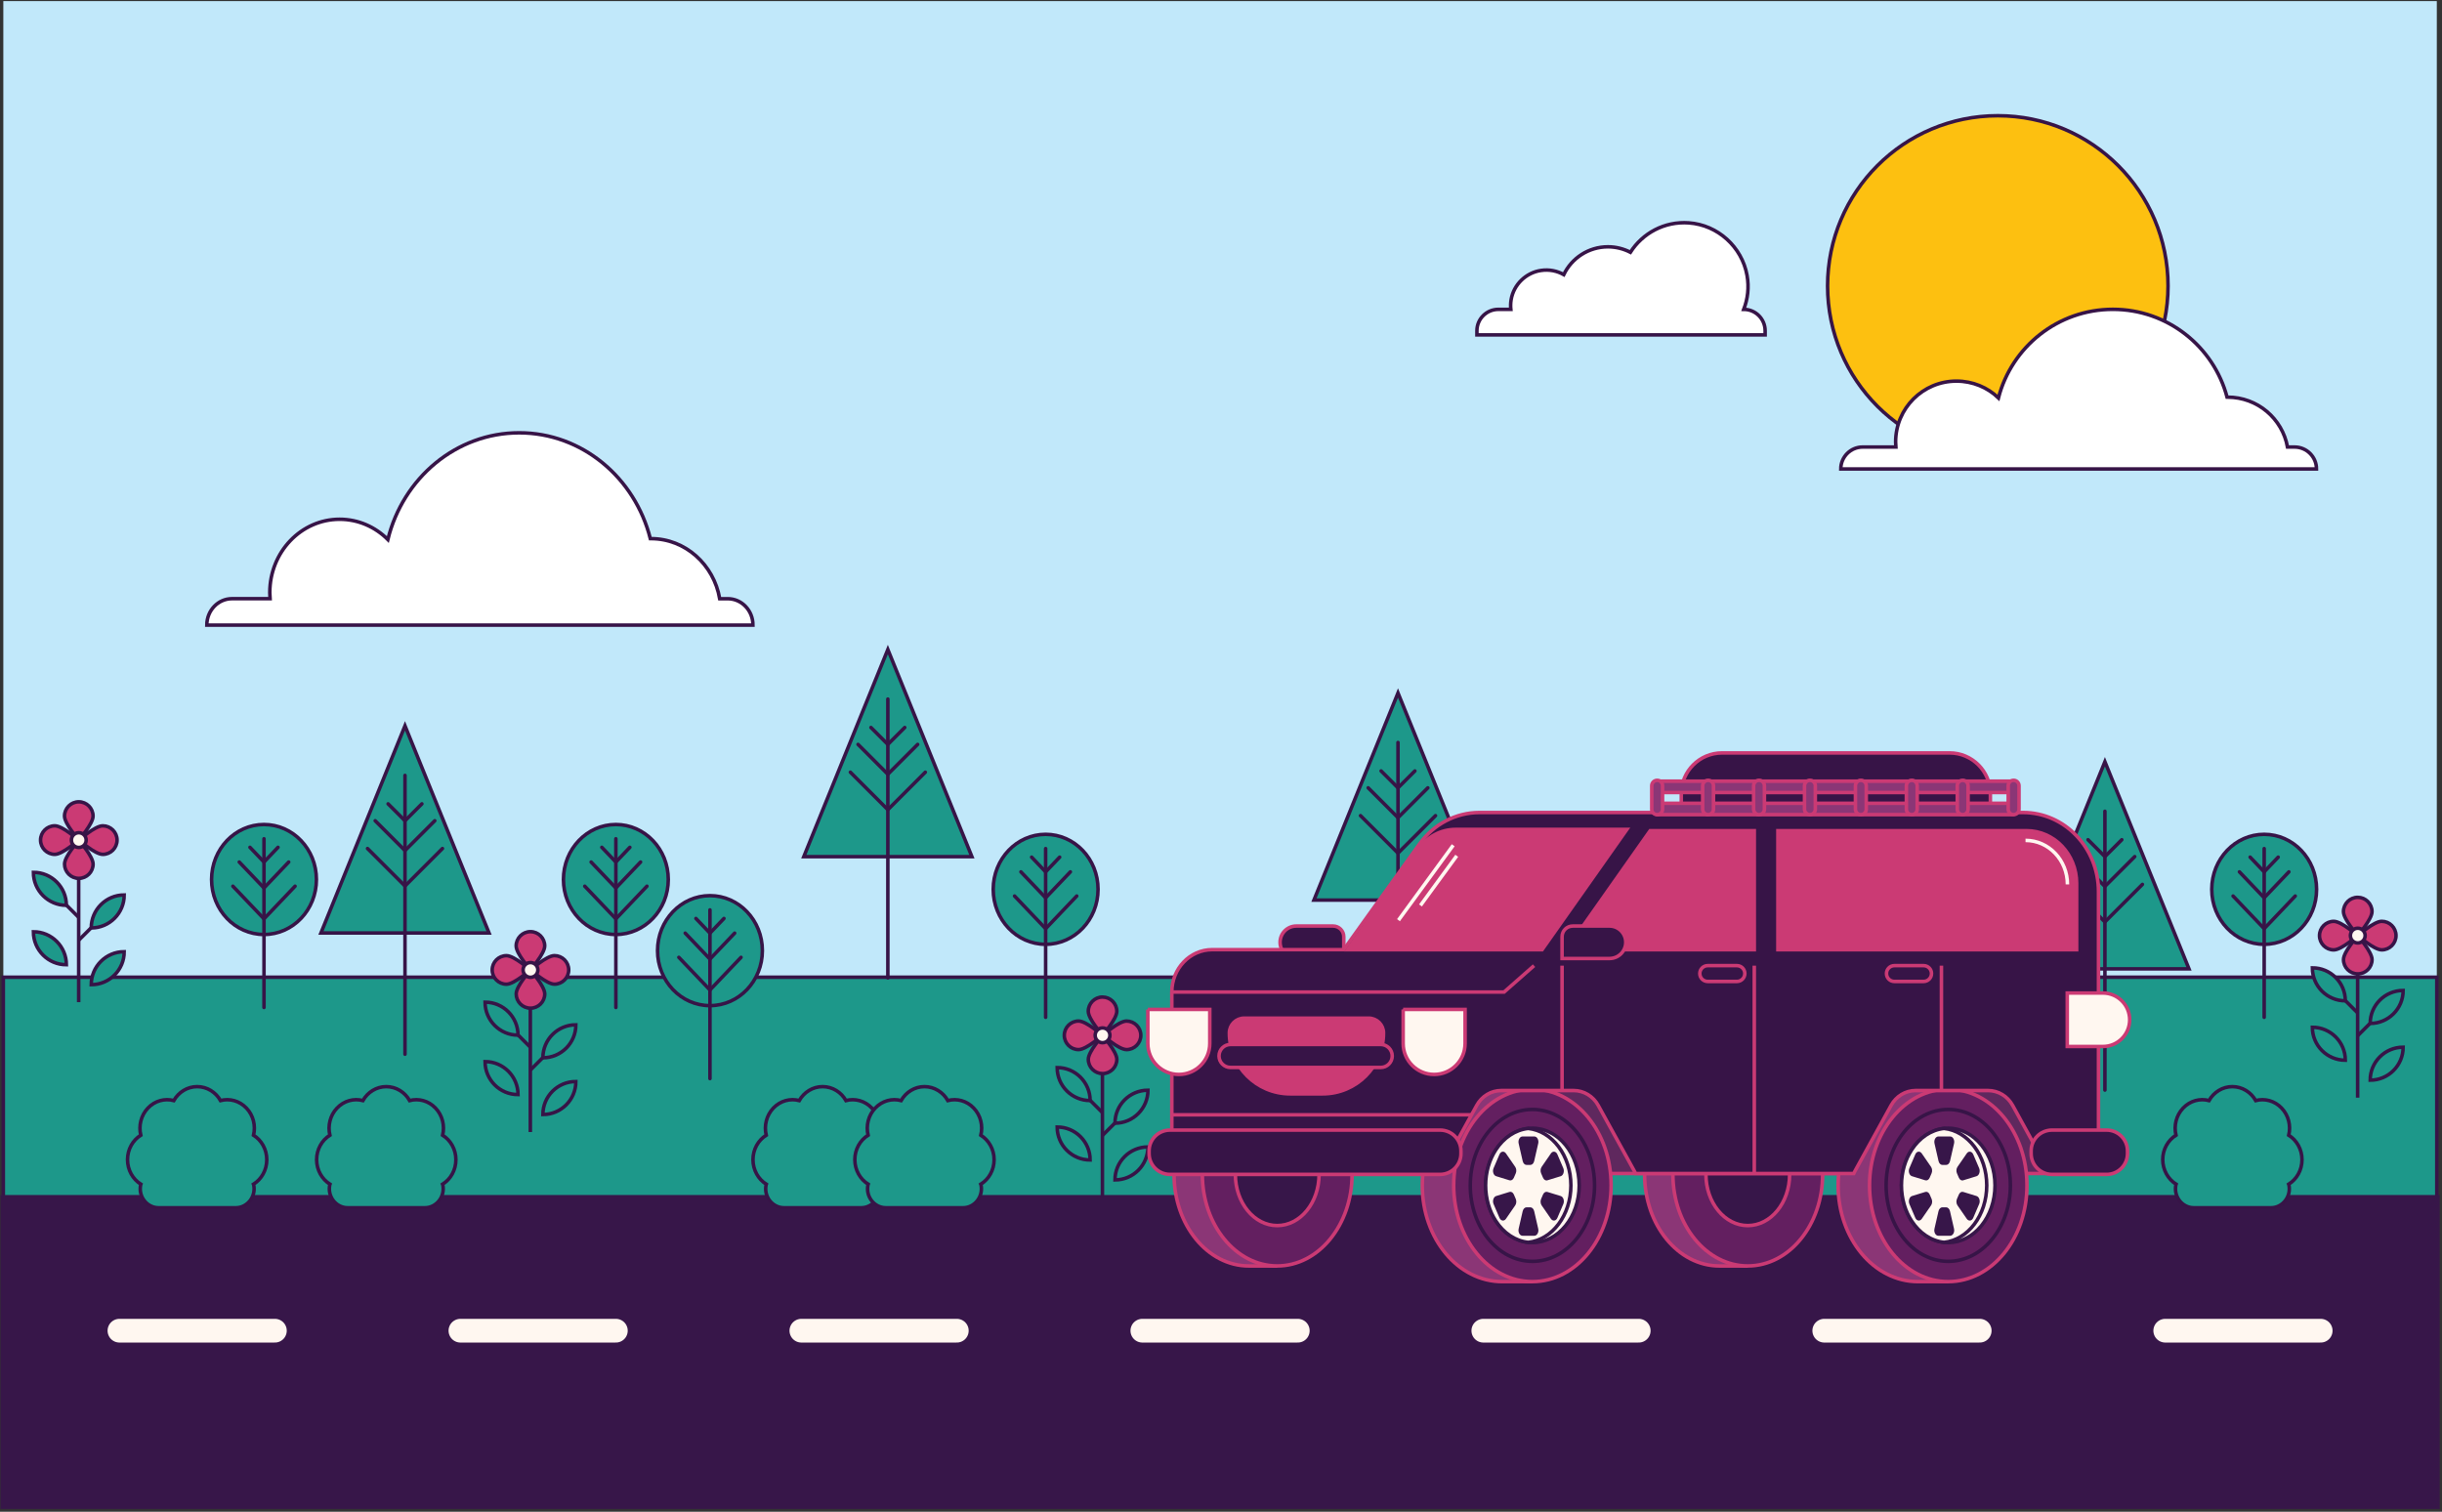 <?xml version="1.0" encoding="utf-8"?>
<!-- Generator: Adobe Illustrator 26.3.1, SVG Export Plug-In . SVG Version: 6.00 Build 0)  -->
<svg version="1.1" id="Layer_1" xmlns="http://www.w3.org/2000/svg" xmlns:xlink="http://www.w3.org/1999/xlink" x="0px" y="0px"
	 viewBox="0 0 690.89 427.73" style="enable-background:new 0 0 690.89 427.73;" xml:space="preserve">
<rect x="0" y="0" width="690.89" height="427.73" fill="#333333" stroke="none"/>
<style type="text/css">
	.st0{fill:#C1E8FA;}
	.st1{fill:#1D988A;stroke:#371447;stroke-miterlimit:10;}
	.st2{fill:#371649;stroke:#371649;stroke-width:1.618;stroke-miterlimit:10;}
	.st3{fill:none;stroke:#FFF7F0;stroke-width:6.711;stroke-linecap:round;stroke-miterlimit:10;}
	.st4{fill:none;stroke:#371447;stroke-linecap:round;stroke-miterlimit:10;}
	.st5{fill:#FFFFFF;stroke:#371447;stroke-miterlimit:10;}
	.st6{fill:#FDC010;stroke:#371447;stroke-miterlimit:10;}
	.st7{fill:none;stroke:#371447;stroke-miterlimit:10;}
	.st8{fill:#CB3A74;stroke:#371447;stroke-linejoin:round;stroke-miterlimit:10;}
	.st9{fill:#FFF7F0;stroke:#371447;stroke-linejoin:round;stroke-miterlimit:10;}
	.st10{fill:#8B3676;stroke:#CB3A74;stroke-miterlimit:10;}
	.st11{fill:#631F60;stroke:#CB3A74;stroke-miterlimit:10;}
	.st12{fill:#371649;stroke:#CB3A74;stroke-miterlimit:10;}
	.st13{fill:#5F285E;stroke:#CB3A74;stroke-miterlimit:10;}
	.st14{fill:#FFF7F0;stroke:#371649;stroke-miterlimit:10;}
	.st15{fill:#371649;}
	.st16{fill:#371447;stroke:#CB3A74;stroke-miterlimit:10;}
	.st17{fill:#CB3A74;stroke:#CB3A74;stroke-miterlimit:10;}
	.st18{fill:none;stroke:#CB3A74;stroke-miterlimit:10;}
	.st19{fill:none;stroke:#FFF7F0;stroke-miterlimit:10;}
	.st20{fill:#FFF7F0;stroke:#CB3A74;stroke-miterlimit:10;}
</style>
<rect x="0.94" y="0.31" class="st0" width="688.48" height="425.82"/>
<rect x="0.94" y="276.49" class="st1" width="688.48" height="143.02"/>
<rect x="0.94" y="338.92" class="st2" width="688.48" height="87.21"/>
<g>
	<line class="st3" x1="33.79" y1="376.5" x2="77.77" y2="376.5"/>
	<line class="st3" x1="130.26" y1="376.5" x2="174.24" y2="376.5"/>
	<line class="st3" x1="226.72" y1="376.5" x2="270.7" y2="376.5"/>
	<line class="st3" x1="323.19" y1="376.5" x2="367.17" y2="376.5"/>
	<line class="st3" x1="419.66" y1="376.5" x2="463.63" y2="376.5"/>
	<line class="st3" x1="516.12" y1="376.5" x2="560.1" y2="376.5"/>
	<line class="st3" x1="612.59" y1="376.5" x2="656.57" y2="376.5"/>
</g>
<g>
	<ellipse class="st1" cx="74.69" cy="248.84" rx="14.83" ry="15.56"/>
	<line class="st4" x1="74.69" y1="285.05" x2="74.69" y2="237.32"/>
	<polyline class="st4" points="81.68,243.9 74.69,251.24 67.69,243.9 	"/>
	<polyline class="st4" points="78.65,239.74 74.69,243.9 70.72,239.74 	"/>
	<polyline class="st4" points="83.48,250.74 74.69,259.97 65.89,250.74 	"/>
</g>
<g>
	<ellipse class="st1" cx="174.24" cy="248.84" rx="14.83" ry="15.56"/>
	<line class="st4" x1="174.24" y1="285.05" x2="174.24" y2="237.32"/>
	<polyline class="st4" points="181.23,243.9 174.24,251.24 167.24,243.9 	"/>
	<polyline class="st4" points="178.2,239.74 174.24,243.9 170.27,239.74 	"/>
	<polyline class="st4" points="183.03,250.74 174.24,259.97 165.44,250.74 	"/>
</g>
<g>
	<ellipse class="st1" cx="200.86" cy="268.97" rx="14.83" ry="15.56"/>
	<line class="st4" x1="200.86" y1="305.17" x2="200.86" y2="257.44"/>
	<polyline class="st4" points="207.85,264.02 200.86,271.36 193.86,264.02 	"/>
	<polyline class="st4" points="204.82,259.87 200.86,264.02 196.89,259.87 	"/>
	<polyline class="st4" points="209.65,270.87 200.86,280.1 192.06,270.87 	"/>
</g>
<g>
	<ellipse class="st1" cx="295.83" cy="251.62" rx="14.83" ry="15.56"/>
	<line class="st4" x1="295.83" y1="287.83" x2="295.83" y2="240.1"/>
	<polyline class="st4" points="302.83,246.68 295.83,254.02 288.84,246.68 	"/>
	<polyline class="st4" points="299.8,242.52 295.83,246.68 291.87,242.52 	"/>
	<polyline class="st4" points="304.63,253.52 295.83,262.75 287.04,253.52 	"/>
</g>
<g>
	<ellipse class="st1" cx="640.58" cy="251.62" rx="14.83" ry="15.56"/>
	<line class="st4" x1="640.58" y1="287.83" x2="640.58" y2="240.1"/>
	<polyline class="st4" points="647.57,246.68 640.58,254.02 633.58,246.68 	"/>
	<polyline class="st4" points="644.54,242.52 640.58,246.68 636.61,242.52 	"/>
	<polyline class="st4" points="649.37,253.52 640.58,262.75 631.78,253.52 	"/>
</g>
<path class="st1" d="M39.84,335.05c-0.01,0.02-0.01,0.05-0.02,0.07c-0.78,3.37,1.73,6.6,5.04,6.6h21.85c3.3,0,5.82-3.23,5.04-6.6
	c-0.01-0.02-0.01-0.05-0.02-0.07c2.25-1.41,3.75-3.98,3.75-6.93c0-2.95-1.51-5.52-3.75-6.93c0.64-2.66-0.03-5.6-2.02-7.68
	c-1.98-2.08-4.78-2.79-7.32-2.12c-1.34-2.36-3.8-3.94-6.61-3.94c-2.81,0-5.26,1.58-6.61,3.94c-2.54-0.67-5.33,0.03-7.32,2.12
	c-1.98,2.08-2.66,5.02-2.02,7.68c-2.25,1.41-3.75,3.98-3.75,6.93C36.09,331.06,37.59,333.64,39.84,335.05z"/>
<path class="st1" d="M93.34,335.05c-0.01,0.02-0.01,0.05-0.02,0.07c-0.78,3.37,1.73,6.6,5.04,6.6h21.85c3.3,0,5.82-3.23,5.04-6.6
	c-0.01-0.02-0.01-0.05-0.02-0.07c2.25-1.41,3.75-3.98,3.75-6.93c0-2.95-1.51-5.52-3.75-6.93c0.64-2.66-0.03-5.6-2.02-7.68
	c-1.98-2.08-4.78-2.79-7.32-2.12c-1.34-2.36-3.8-3.94-6.61-3.94c-2.81,0-5.26,1.58-6.61,3.94c-2.54-0.67-5.33,0.03-7.32,2.12
	c-1.98,2.08-2.66,5.02-2.02,7.68c-2.25,1.41-3.75,3.98-3.75,6.93C89.59,331.06,91.09,333.64,93.34,335.05z"/>
<path class="st1" d="M216.79,335.05c-0.01,0.02-0.01,0.05-0.02,0.07c-0.78,3.37,1.73,6.6,5.04,6.6h21.85c3.3,0,5.82-3.23,5.04-6.6
	c-0.01-0.02-0.01-0.05-0.02-0.07c2.25-1.41,3.75-3.98,3.75-6.93c0-2.95-1.51-5.52-3.75-6.93c0.64-2.66-0.03-5.6-2.02-7.68
	c-1.98-2.08-4.78-2.79-7.32-2.12c-1.34-2.36-3.8-3.94-6.61-3.94c-2.81,0-5.26,1.58-6.61,3.94c-2.54-0.67-5.33,0.03-7.32,2.12
	c-1.98,2.08-2.66,5.02-2.02,7.68c-2.25,1.41-3.75,3.98-3.75,6.93C213.04,331.06,214.54,333.64,216.79,335.05z"/>
<path class="st1" d="M245.61,335.05c-0.01,0.02-0.01,0.05-0.02,0.07c-0.78,3.37,1.73,6.6,5.04,6.6h21.85c3.3,0,5.82-3.23,5.04-6.6
	c-0.01-0.02-0.01-0.05-0.02-0.07c2.25-1.41,3.75-3.98,3.75-6.93c0-2.95-1.51-5.52-3.75-6.93c0.64-2.66-0.03-5.6-2.02-7.68
	c-1.98-2.08-4.78-2.79-7.32-2.12c-1.34-2.36-3.8-3.94-6.61-3.94c-2.81,0-5.26,1.58-6.61,3.94c-2.54-0.67-5.33,0.03-7.32,2.12
	c-1.98,2.08-2.66,5.02-2.02,7.68c-2.25,1.41-3.75,3.98-3.75,6.93C241.86,331.06,243.36,333.64,245.61,335.05z"/>
<path class="st1" d="M615.65,335.05c-0.01,0.02-0.01,0.05-0.02,0.07c-0.78,3.37,1.73,6.6,5.04,6.6h21.85c3.3,0,5.82-3.23,5.03-6.6
	c-0.01-0.02-0.01-0.05-0.02-0.07c2.25-1.41,3.75-3.98,3.75-6.93c0-2.95-1.51-5.52-3.75-6.93c0.64-2.66-0.03-5.6-2.02-7.68
	c-1.98-2.08-4.78-2.79-7.32-2.12c-1.34-2.36-3.8-3.94-6.61-3.94c-2.81,0-5.26,1.58-6.61,3.94c-2.54-0.67-5.33,0.03-7.32,2.12
	c-1.98,2.08-2.66,5.02-2.02,7.68c-2.25,1.41-3.75,3.98-3.75,6.93C611.9,331.06,613.41,333.64,615.65,335.05z"/>
<path class="st5" d="M205.91,169.4h-2.29c-1.68-9.67-9.75-17-19.44-17c-0.06,0-0.12,0-0.19,0c-4.35-17.24-19.31-29.94-37.1-29.94
	c-17.87,0-32.9,12.83-37.16,30.19c-3.55-3.55-8.35-5.73-13.64-5.73c-10.91,0-19.76,9.28-19.76,20.73c0,0.59,0.02,1.17,0.07,1.74
	H65.64c-1.97,0-3.75,0.84-5.04,2.19c-1.29,1.35-2.09,3.22-2.09,5.29h19.87h32.56h2.85h50.94l0,0h18.09h20.79h9.41
	C213.04,172.74,209.84,169.4,205.91,169.4z"/>
<circle class="st6" cx="565.22" cy="80.9" r="48.16"/>
<path class="st5" d="M649.17,126.48h-1.99c-1.46-8.03-8.49-14.11-16.94-14.11c-0.06,0-0.11,0-0.16,0
	c-3.79-14.31-16.82-24.85-32.31-24.85c-15.57,0-28.65,10.65-32.37,25.06c-3.09-2.95-7.27-4.75-11.88-4.75
	c-9.5,0-17.21,7.71-17.21,17.21c0,0.49,0.02,0.97,0.06,1.44h-9.37c-1.71,0-3.27,0.69-4.39,1.82c-1.12,1.12-1.82,2.68-1.82,4.39
	h17.31h28.36h2.48h44.37l0,0h15.76h18.11h8.2C655.38,129.26,652.6,126.48,649.17,126.48z"/>
<path class="st5" d="M493.34,87.53c1.12-2.92,1.55-6.2,0.93-9.64c-1.44-8.05-8.29-14.25-16.45-14.83
	c-6.95-0.5-13.12,2.95-16.55,8.32c-1.9-0.98-4.06-1.55-6.35-1.55c-5.51,0-10.26,3.22-12.5,7.87c-1.86-1.05-4.08-1.53-6.44-1.18
	c-4.26,0.62-7.73,4-8.45,8.25c-0.16,0.94-0.18,1.87-0.09,2.76h-3.53c-3.34,0-6.06,2.71-6.06,6.06v1.17h81.54v-1.17
	C499.39,90.24,496.68,87.53,493.34,87.53L493.34,87.53z"/>
<g>
	<polyline class="st7" points="150.04,320.29 150.04,304.08 150.04,277.28 	"/>
	<path class="st1" d="M146.56,309.7L146.56,309.7c-5.15,0-9.33-4.18-9.33-9.33l0,0l0,0C142.38,300.36,146.56,304.54,146.56,309.7
		L146.56,309.7z"/>
	<line class="st7" x1="150.04" y1="296.3" x2="146" y2="292.26"/>
	<path class="st1" d="M146.56,292.88L146.56,292.88c-5.15,0-9.33-4.18-9.33-9.33l0,0l0,0C142.38,283.55,146.56,287.73,146.56,292.88
		L146.56,292.88z"/>
	<path class="st1" d="M153.59,315.34L153.59,315.34c5.15,0,9.33-4.18,9.33-9.33l0,0h0C157.77,306,153.59,310.18,153.59,315.34
		L153.59,315.34z"/>
	<line class="st7" x1="150.11" y1="302.7" x2="154.15" y2="298.66"/>
	<path class="st1" d="M153.59,299.29L153.59,299.29c5.15,0,9.33-4.18,9.33-9.33l0,0h0C157.77,289.95,153.59,294.13,153.59,299.29
		L153.59,299.29z"/>
	<g>
		<path class="st8" d="M154.11,267.64c0,2.23-4.04,6.7-4.04,6.7s-4.04-4.47-4.04-6.7c0-2.23,1.81-4.04,4.04-4.04
			C152.31,263.6,154.11,265.41,154.11,267.64z"/>
		<path class="st8" d="M146.04,281.21c0-2.23,4.04-6.7,4.04-6.7s4.04,4.47,4.04,6.7c0,2.23-1.81,4.04-4.04,4.04
			C147.85,285.25,146.04,283.44,146.04,281.21z"/>
	</g>
	<g>
		<path class="st8" d="M156.86,278.46c-2.23,0-6.7-4.04-6.7-4.04s4.47-4.04,6.7-4.04s4.04,1.81,4.04,4.04
			S159.09,278.46,156.86,278.46z"/>
		<path class="st8" d="M143.29,270.39c2.23,0,6.7,4.04,6.7,4.04s-4.47,4.04-6.7,4.04c-2.23,0-4.04-1.81-4.04-4.04
			S141.06,270.39,143.29,270.39z"/>
	</g>
	<circle class="st9" cx="150.08" cy="274.43" r="2.09"/>
</g>
<g>
	<polyline class="st7" points="22.26,283.55 22.26,267.34 22.26,240.54 	"/>
	<path class="st1" d="M18.78,272.96L18.78,272.96c-5.15,0-9.33-4.18-9.33-9.33v0h0C14.6,263.63,18.78,267.81,18.78,272.96
		L18.78,272.96z"/>
	<line class="st7" x1="22.26" y1="259.56" x2="18.22" y2="255.52"/>
	<path class="st1" d="M18.78,256.15L18.78,256.15c-5.15,0-9.33-4.18-9.33-9.33l0,0h0C14.6,246.81,18.78,250.99,18.78,256.15
		L18.78,256.15z"/>
	<path class="st1" d="M25.81,278.6L25.81,278.6c5.15,0,9.33-4.18,9.33-9.33v0h0C29.99,269.27,25.81,273.45,25.81,278.6L25.81,278.6z
		"/>
	<line class="st7" x1="22.33" y1="265.96" x2="26.37" y2="261.93"/>
	<path class="st1" d="M25.81,262.55L25.81,262.55c5.15,0,9.33-4.18,9.33-9.33v0h0C29.99,253.22,25.81,257.4,25.81,262.55
		L25.81,262.55z"/>
	<g>
		<path class="st8" d="M26.33,230.9c0,2.23-4.04,6.7-4.04,6.7s-4.04-4.47-4.04-6.7c0-2.23,1.81-4.04,4.04-4.04
			S26.33,228.67,26.33,230.9z"/>
		<path class="st8" d="M18.26,244.48c0-2.23,4.04-6.7,4.04-6.7s4.04,4.47,4.04,6.7c0,2.23-1.81,4.04-4.04,4.04
			S18.26,246.71,18.26,244.48z"/>
	</g>
	<g>
		<path class="st8" d="M29.08,241.73c-2.23,0-6.7-4.04-6.7-4.04s4.47-4.04,6.7-4.04s4.04,1.81,4.04,4.04
			C33.12,239.92,31.31,241.73,29.08,241.73z"/>
		<path class="st8" d="M15.51,233.65c2.23,0,6.7,4.04,6.7,4.04s-4.47,4.04-6.7,4.04s-4.04-1.81-4.04-4.04
			C11.47,235.46,13.28,233.65,15.51,233.65z"/>
	</g>
	<circle class="st9" cx="22.29" cy="237.69" r="2.09"/>
</g>
<g>
	<polyline class="st7" points="311.9,338.79 311.9,322.58 311.9,295.78 	"/>
	<path class="st1" d="M308.42,328.2L308.42,328.2c-5.15,0-9.33-4.18-9.33-9.33l0,0l0,0C304.24,318.87,308.42,323.05,308.42,328.2
		L308.42,328.2z"/>
	<line class="st7" x1="311.9" y1="314.8" x2="307.86" y2="310.76"/>
	<path class="st1" d="M308.42,311.39L308.42,311.39c-5.15,0-9.33-4.18-9.33-9.33v0l0,0C304.24,302.05,308.42,306.23,308.42,311.39
		L308.42,311.39z"/>
	<path class="st1" d="M315.45,333.84L315.45,333.84c5.15,0,9.33-4.18,9.33-9.33l0,0l0,0C319.62,324.51,315.45,328.69,315.45,333.84
		L315.45,333.84z"/>
	<line class="st7" x1="311.97" y1="321.2" x2="316.01" y2="317.17"/>
	<path class="st1" d="M315.45,317.79L315.45,317.79c5.15,0,9.33-4.18,9.33-9.33l0,0l0,0C319.62,308.46,315.45,312.64,315.45,317.79
		L315.45,317.79z"/>
	<g>
		<path class="st8" d="M315.97,286.14c0,2.23-4.04,6.7-4.04,6.7s-4.04-4.47-4.04-6.7s1.81-4.04,4.04-4.04
			C314.16,282.11,315.97,283.91,315.97,286.14z"/>
		<path class="st8" d="M307.9,299.72c0-2.23,4.04-6.7,4.04-6.7s4.04,4.47,4.04,6.7c0,2.23-1.81,4.04-4.04,4.04
			C309.7,303.75,307.9,301.95,307.9,299.72z"/>
	</g>
	<g>
		<path class="st8" d="M318.72,296.97c-2.23,0-6.7-4.04-6.7-4.04s4.47-4.04,6.7-4.04s4.04,1.81,4.04,4.04
			S320.95,296.97,318.72,296.97z"/>
		<path class="st8" d="M305.15,288.89c2.23,0,6.7,4.04,6.7,4.04s-4.47,4.04-6.7,4.04s-4.04-1.81-4.04-4.04
			S302.92,288.89,305.15,288.89z"/>
	</g>
	<circle class="st9" cx="311.93" cy="292.93" r="2.09"/>
</g>
<g>
	<polyline class="st7" points="667.02,310.57 667.02,294.37 667.02,267.56 	"/>
	<path class="st1" d="M663.54,299.98L663.54,299.98c-5.15,0-9.33-4.18-9.33-9.33l0,0l0,0C659.37,290.65,663.54,294.83,663.54,299.98
		L663.54,299.98z"/>
	<line class="st7" x1="667.02" y1="286.58" x2="662.98" y2="282.55"/>
	<path class="st1" d="M663.54,283.17L663.54,283.17c-5.15,0-9.33-4.18-9.33-9.33v0l0,0C659.37,273.84,663.54,278.01,663.54,283.17
		L663.54,283.17z"/>
	<path class="st1" d="M670.57,305.62L670.57,305.62c5.15,0,9.33-4.18,9.33-9.33l0,0l0,0C674.75,296.29,670.57,300.47,670.57,305.62
		L670.57,305.62z"/>
	<line class="st7" x1="667.09" y1="292.99" x2="671.13" y2="288.95"/>
	<path class="st1" d="M670.57,289.57L670.57,289.57c5.15,0,9.33-4.18,9.33-9.33l0,0l0,0C674.75,280.24,670.57,284.42,670.57,289.57
		L670.57,289.57z"/>
	<g>
		<path class="st8" d="M671.09,257.93c0,2.23-4.04,6.7-4.04,6.7s-4.04-4.47-4.04-6.7s1.81-4.04,4.04-4.04
			S671.09,255.7,671.09,257.93z"/>
		<path class="st8" d="M663.02,271.5c0-2.23,4.04-6.7,4.04-6.7s4.04,4.47,4.04,6.7s-1.81,4.04-4.04,4.04S663.02,273.73,663.02,271.5
			z"/>
	</g>
	<g>
		<path class="st8" d="M673.84,268.75c-2.23,0-6.7-4.04-6.7-4.04s4.47-4.04,6.7-4.04s4.04,1.81,4.04,4.04
			S676.07,268.75,673.84,268.75z"/>
		<path class="st8" d="M660.27,260.68c2.23,0,6.7,4.04,6.7,4.04s-4.47,4.04-6.7,4.04s-4.04-1.81-4.04-4.04
			S658.04,260.68,660.27,260.68z"/>
	</g>
	<circle class="st9" cx="667.06" cy="264.71" r="2.09"/>
</g>
<g>
	<polygon class="st1" points="114.58,205.36 90.8,263.98 138.36,263.98 	"/>
	<line class="st4" x1="114.58" y1="298.27" x2="114.58" y2="219.39"/>
	<polyline class="st4" points="123.01,232.22 114.58,240.65 106.15,232.22 	"/>
	<polyline class="st4" points="119.36,227.44 114.58,232.22 109.8,227.44 	"/>
	<polyline class="st4" points="125.18,240.08 114.58,250.68 103.98,240.08 	"/>
</g>
<g>
	<polygon class="st1" points="251.19,183.77 227.41,242.38 274.97,242.38 	"/>
	<line class="st4" x1="251.19" y1="276.67" x2="251.19" y2="197.79"/>
	<polyline class="st4" points="259.62,210.62 251.19,219.06 242.76,210.62 	"/>
	<polyline class="st4" points="255.97,205.84 251.19,210.62 246.41,205.84 	"/>
	<polyline class="st4" points="261.79,218.49 251.19,229.09 240.59,218.49 	"/>
</g>
<g>
	<polygon class="st1" points="595.52,215.52 571.74,274.13 619.31,274.13 	"/>
	<line class="st4" x1="595.52" y1="308.42" x2="595.52" y2="229.54"/>
	<polyline class="st4" points="603.96,242.37 595.52,250.8 587.09,242.37 	"/>
	<polyline class="st4" points="600.3,237.59 595.52,242.37 590.74,237.59 	"/>
	<polyline class="st4" points="606.13,250.23 595.52,260.84 584.92,250.23 	"/>
</g>
<g>
	<polygon class="st1" points="395.52,196.06 371.74,254.67 419.31,254.67 	"/>
	<line class="st4" x1="395.52" y1="288.97" x2="395.52" y2="210.08"/>
	<polyline class="st4" points="403.96,222.91 395.52,231.35 387.09,222.91 	"/>
	<polyline class="st4" points="400.3,218.13 395.52,222.91 390.74,218.13 	"/>
	<polyline class="st4" points="406.13,230.78 395.52,241.38 384.92,230.78 	"/>
</g>
<g>
	<g>
		<path class="st10" d="M494.48,306.39h-8.01c-11.7,0-21.18,11.59-21.18,25.9s9.48,25.9,21.18,25.9h8.01"/>
		<ellipse class="st11" cx="494.48" cy="332.28" rx="21.18" ry="25.9"/>
		<ellipse class="st12" cx="494.48" cy="332.28" rx="11.84" ry="14.48"/>
	</g>
	<g>
		<path class="st10" d="M361.35,306.39h-8.01c-11.7,0-21.18,11.59-21.18,25.9s9.48,25.9,21.18,25.9h8.01"/>
		<ellipse class="st11" cx="361.35" cy="332.28" rx="21.18" ry="25.9"/>
		<ellipse class="st12" cx="361.35" cy="332.28" rx="11.84" ry="14.48"/>
	</g>
	<rect x="393.02" y="304" class="st13" width="191.9" height="28.03"/>
	<g>
		<path class="st10" d="M551.2,308.16h-8.55c-12.49,0-22.61,12.19-22.61,27.23c0,15.04,10.12,27.23,22.61,27.23h8.55"/>
		<ellipse class="st11" cx="551.2" cy="335.39" rx="22.27" ry="27.23"/>
		<path class="st14" d="M564.43,335.39c0,8.91-5.89,16.14-13.17,16.18h-0.06c-0.4,0-0.79-0.02-1.18-0.06
			c-3.71-0.4-6.98-2.67-9.18-6.05c-1.8-2.76-2.88-6.26-2.88-10.07c0-3.81,1.08-7.31,2.88-10.07c2.19-3.37,5.47-5.65,9.18-6.05
			c0,0,0,0,0.01,0c0.39-0.04,0.77-0.06,1.17-0.06h0.06C558.54,319.25,564.43,326.48,564.43,335.39z"/>
		<path class="st14" d="M562.09,335.39c0,8.45-5.31,15.4-12.07,16.12c-3.71-0.4-6.98-2.67-9.18-6.05c-1.8-2.76-2.88-6.26-2.88-10.07
			c0-3.81,1.08-7.31,2.88-10.07c2.19-3.37,5.47-5.65,9.18-6.05c0,0,0,0,0.01,0C556.79,320,562.09,326.94,562.09,335.39z"/>
		<ellipse class="st7" cx="551.2" cy="335.39" rx="17.58" ry="21.49"/>
		<path class="st15" d="M550.61,329.6h-1.07c-0.5,0-0.94-0.44-1.09-1.09l-1.14-4.97c-0.23-0.99,0.32-1.99,1.09-1.99h3.35
			c0.77,0,1.32,1,1.09,1.99l-1.14,4.97C551.55,329.16,551.11,329.6,550.61,329.6z"/>
		<path class="st15" d="M546.48,331.97l-0.54,1.25c-0.25,0.58-0.76,0.88-1.24,0.73l-3.77-1.16c-0.75-0.23-1.12-1.37-0.73-2.27
			l1.67-3.9c0.38-0.9,1.3-1.04,1.83-0.28l2.63,3.81C546.67,330.65,546.73,331.39,546.48,331.97z"/>
		<path class="st15" d="M545.95,337.97l0.54,1.25c0.25,0.58,0.19,1.32-0.15,1.82l-2.63,3.81c-0.52,0.76-1.44,0.62-1.83-0.28
			l-1.67-3.9c-0.38-0.9-0.01-2.04,0.73-2.27l3.77-1.16C545.19,337.09,545.7,337.38,545.95,337.97z"/>
		<path class="st15" d="M549.53,341.59h1.07c0.5,0,0.94,0.44,1.09,1.09l1.14,4.97c0.23,0.99-0.32,1.99-1.09,1.99h-3.35
			c-0.77,0-1.32-1-1.09-1.99l1.14-4.97C548.59,342.03,549.03,341.59,549.53,341.59z"/>
		<path class="st15" d="M553.66,339.22l0.54-1.25c0.25-0.58,0.76-0.88,1.24-0.73l3.77,1.16c0.75,0.23,1.12,1.37,0.73,2.27l-1.67,3.9
			c-0.38,0.9-1.3,1.04-1.83,0.28l-2.63-3.81C553.47,340.54,553.41,339.8,553.66,339.22z"/>
		<path class="st15" d="M554.2,333.22l-0.54-1.25c-0.25-0.58-0.19-1.32,0.15-1.82l2.63-3.81c0.52-0.76,1.44-0.62,1.83,0.28l1.67,3.9
			c0.38,0.9,0.01,2.04-0.73,2.27l-3.77,1.16C554.95,334.11,554.45,333.81,554.2,333.22z"/>
	</g>
	<g>
		<path class="st10" d="M433.55,308.16H425c-12.49,0-22.61,12.19-22.61,27.23c0,15.04,10.12,27.23,22.61,27.23h8.55"/>
		<ellipse class="st11" cx="433.55" cy="335.39" rx="22.27" ry="27.23"/>
		<path class="st14" d="M446.79,335.39c0,8.91-5.89,16.14-13.17,16.18h-0.06c-0.4,0-0.79-0.02-1.18-0.06
			c-3.71-0.4-6.99-2.67-9.18-6.05c-1.8-2.76-2.88-6.26-2.88-10.07c0-3.81,1.08-7.31,2.88-10.07c2.19-3.37,5.47-5.65,9.18-6.05
			c0,0,0,0,0.01,0c0.38-0.04,0.77-0.06,1.17-0.06h0.06C440.9,319.25,446.79,326.48,446.79,335.39z"/>
		<path class="st14" d="M444.44,335.39c0,8.45-5.31,15.4-12.07,16.12c-3.71-0.4-6.99-2.67-9.18-6.05c-1.8-2.76-2.88-6.26-2.88-10.07
			c0-3.81,1.08-7.31,2.88-10.07c2.19-3.37,5.47-5.65,9.18-6.05c0,0,0,0,0.01,0C439.14,320,444.44,326.94,444.44,335.39z"/>
		<ellipse class="st7" cx="433.55" cy="335.39" rx="17.58" ry="21.49"/>
		<path class="st15" d="M432.96,329.6h-1.07c-0.5,0-0.94-0.44-1.09-1.09l-1.14-4.97c-0.23-0.99,0.32-1.99,1.09-1.99h3.35
			c0.77,0,1.32,1,1.09,1.99l-1.14,4.97C433.91,329.16,433.46,329.6,432.96,329.6z"/>
		<path class="st15" d="M428.84,331.97l-0.54,1.25c-0.25,0.58-0.76,0.88-1.24,0.73l-3.77-1.16c-0.75-0.23-1.12-1.37-0.73-2.27
			l1.67-3.9c0.38-0.9,1.3-1.04,1.83-0.28l2.63,3.81C429.03,330.65,429.09,331.39,428.84,331.97z"/>
		<path class="st15" d="M428.3,337.97l0.54,1.25c0.25,0.58,0.19,1.32-0.15,1.82l-2.63,3.81c-0.52,0.76-1.44,0.62-1.83-0.28
			l-1.67-3.9c-0.38-0.9-0.01-2.04,0.73-2.27l3.77-1.16C427.55,337.09,428.05,337.38,428.3,337.97z"/>
		<path class="st15" d="M431.89,341.59h1.07c0.5,0,0.94,0.44,1.09,1.09l1.14,4.97c0.23,0.99-0.32,1.99-1.09,1.99h-3.35
			c-0.77,0-1.32-1-1.09-1.99l1.14-4.97C430.95,342.03,431.39,341.59,431.89,341.59z"/>
		<path class="st15" d="M436.01,339.22l0.54-1.25c0.25-0.58,0.76-0.88,1.24-0.73l3.77,1.16c0.75,0.23,1.12,1.37,0.73,2.27l-1.67,3.9
			c-0.38,0.9-1.3,1.04-1.83,0.28l-2.63-3.81C435.83,340.54,435.76,339.8,436.01,339.22z"/>
		<path class="st15" d="M436.55,333.22l-0.54-1.25c-0.25-0.58-0.19-1.32,0.15-1.82l2.63-3.81c0.52-0.76,1.44-0.62,1.83,0.28
			l1.67,3.9c0.38,0.9,0.01,2.04-0.73,2.27l-3.77,1.16C437.31,334.11,436.8,333.81,436.55,333.22z"/>
	</g>
	<path class="st16" d="M563.12,231.71h-87.45v-7.14c0-6.37,5.17-11.54,11.54-11.54h64.37c6.37,0,11.54,5.17,11.54,11.54V231.71z"/>
	<path class="st16" d="M380.18,271.19h-13.43c-2.53,0-4.59-2.05-4.59-4.59l0,0c0-2.53,2.05-4.59,4.59-4.59h10.41
		c1.67,0,3.02,1.35,3.02,3.02V271.19z"/>
	<path class="st16" d="M593.7,252.25v79.78h-13.72c-0.1-0.22-0.2-0.44-0.32-0.65l-10.25-18.63c-1.43-2.6-4.08-4.2-6.93-4.2h-20.51
		c-2.86,0-5.51,1.6-6.94,4.2l-10.25,18.63c-0.12,0.21-0.22,0.43-0.32,0.65h-61.73c-0.1-0.22-0.2-0.44-0.32-0.65l-10.25-18.63
		c-1.43-2.6-4.07-4.2-6.93-4.2h-20.51c-2.86,0-5.5,1.6-6.93,4.2l-10.25,18.63c-0.12,0.21-0.22,0.43-0.32,0.65H341.7
		c-5.62,0-10.17-4.78-10.17-10.67v-40.68c0-6.62,5.11-11.99,11.42-11.99h37.22l21.46-29.93c4.01-5.59,10.29-8.87,16.95-8.87h153.8
		C584.16,229.89,593.7,239.91,593.7,252.25z"/>
	<path class="st17" d="M381.27,268.7h55.01l23.99-34.03h-48.47c-4.11,0-7.98,2.05-10.42,5.51L381.27,268.7z"/>
	<polygon class="st17" points="496.32,235.03 466.87,235.03 443.15,268.7 496.32,268.7 	"/>
	<line class="st16" x1="496.32" y1="273.22" x2="496.32" y2="332.03"/>
	<line class="st16" x1="549.27" y1="273.22" x2="549.27" y2="308.38"/>
	<line class="st16" x1="441.94" y1="273.22" x2="441.94" y2="308.38"/>
	<path class="st17" d="M573.33,235.03H568h-12.18H503v33.67h52.82H568h19.52v-18.78C587.52,241.69,581.17,235.03,573.33,235.03z"/>
	<path class="st18" d="M491.41,277.69h-8.26c-1.24,0-2.24-1-2.24-2.24l0,0c0-1.24,1-2.24,2.24-2.24h8.26c1.24,0,2.24,1,2.24,2.24
		l0,0C493.64,276.69,492.64,277.69,491.41,277.69z"/>
	<path class="st18" d="M544.22,277.69h-8.26c-1.24,0-2.24-1-2.24-2.24l0,0c0-1.24,1-2.24,2.24-2.24h8.26c1.24,0,2.24,1,2.24,2.24
		l0,0C546.46,276.69,545.46,277.69,544.22,277.69z"/>
	<path class="st16" d="M441.94,271.19h13.43c2.53,0,4.59-2.05,4.59-4.59l0,0c0-2.53-2.05-4.59-4.59-4.59h-10.41
		c-1.67,0-3.02,1.35-3.02,3.02V271.19z"/>
	<polyline class="st18" points="331.53,280.68 425.54,280.68 434.01,273.22 	"/>
	<line class="st16" x1="331.53" y1="315.42" x2="416.31" y2="315.42"/>
	<g>
		<line class="st19" x1="412.14" y1="242.13" x2="401.88" y2="256.18"/>
		<line class="st19" x1="411.14" y1="239.15" x2="395.66" y2="260.35"/>
	</g>
	<path class="st16" d="M407.43,332.28H331c-3.26,0-5.9-2.64-5.9-5.9v-0.74c0-3.26,2.64-5.9,5.9-5.9h76.43c3.26,0,5.9,2.64,5.9,5.9
		v0.74C413.33,329.64,410.69,332.28,407.43,332.28z"/>
	<path class="st16" d="M596.01,332.28h-15.46c-3.26,0-5.9-2.64-5.9-5.9v-0.74c0-3.26,2.64-5.9,5.9-5.9h15.46
		c3.26,0,5.9,2.64,5.9,5.9v0.74C601.91,329.64,599.27,332.28,596.01,332.28z"/>
	<path class="st20" d="M594.96,296.09h-10.09v-15.13h10.09c4.18,0,7.57,3.39,7.57,7.57v0C602.53,292.71,599.14,296.09,594.96,296.09
		z"/>
	<path class="st20" d="M324.74,285.61h17.53v9.63c0,4.84-3.92,8.76-8.76,8.76l0,0c-4.84,0-8.76-3.92-8.76-8.76V285.61z"/>
	<path class="st20" d="M396.97,285.61h17.53v9.63c0,4.84-3.92,8.76-8.76,8.76h0c-4.84,0-8.76-3.92-8.76-8.76V285.61z"/>
	<path class="st19" d="M584.92,250.23c0-6.87-5.31-12.45-11.86-12.45"/>
	<path class="st17" d="M352.01,288.07h35.22c2.32,0,4.2,1.88,4.2,4.2v0c0,9.51-7.71,17.22-17.22,17.22h-9.18
		c-9.51,0-17.22-7.71-17.22-17.22v0C347.81,289.95,349.69,288.07,352.01,288.07z"/>
	<path class="st10" d="M569.13,224.24h-100c-0.89,0-1.61-0.72-1.61-1.61l0,0c0-0.89,0.72-1.61,1.61-1.61h100
		c0.89,0,1.61,0.72,1.61,1.61l0,0C570.74,223.52,570.02,224.24,569.13,224.24z"/>
	<path class="st10" d="M569.13,230.49h-100c-0.89,0-1.61-0.72-1.61-1.61l0,0c0-0.89,0.72-1.61,1.61-1.61h100
		c0.89,0,1.61,0.72,1.61,1.61l0,0C570.74,229.77,570.02,230.49,569.13,230.49z"/>
	<path class="st10" d="M470.37,222.31v6.66c0,0.85-0.69,1.53-1.53,1.53l0,0c-0.85,0-1.53-0.69-1.53-1.53v-6.66
		c0-0.85,0.69-1.53,1.53-1.53l0,0C469.69,220.77,470.37,221.46,470.37,222.31z"/>
	<path class="st10" d="M484.78,222.31v6.66c0,0.85-0.69,1.53-1.53,1.53l0,0c-0.85,0-1.53-0.69-1.53-1.53v-6.66
		c0-0.85,0.69-1.53,1.53-1.53l0,0C484.09,220.77,484.78,221.46,484.78,222.31z"/>
	<path class="st10" d="M499.19,222.31v6.66c0,0.85-0.69,1.53-1.53,1.53l0,0c-0.85,0-1.53-0.69-1.53-1.53v-6.66
		c0-0.85,0.69-1.53,1.53-1.53l0,0C498.5,220.77,499.19,221.46,499.19,222.31z"/>
	<path class="st10" d="M513.59,222.31v6.66c0,0.85-0.69,1.53-1.53,1.53h0c-0.85,0-1.53-0.69-1.53-1.53v-6.66
		c0-0.85,0.69-1.53,1.53-1.53h0C512.91,220.77,513.59,221.46,513.59,222.31z"/>
	<path class="st10" d="M528,222.31v6.66c0,0.85-0.69,1.53-1.53,1.53l0,0c-0.85,0-1.53-0.69-1.53-1.53v-6.66
		c0-0.85,0.69-1.53,1.53-1.53l0,0C527.31,220.77,528,221.46,528,222.31z"/>
	<path class="st10" d="M542.41,222.31v6.66c0,0.85-0.69,1.53-1.53,1.53l0,0c-0.85,0-1.53-0.69-1.53-1.53v-6.66
		c0-0.85,0.69-1.53,1.53-1.53l0,0C541.72,220.77,542.41,221.46,542.41,222.31z"/>
	<path class="st10" d="M556.81,222.31v6.66c0,0.85-0.69,1.53-1.53,1.53l0,0c-0.85,0-1.53-0.69-1.53-1.53v-6.66
		c0-0.85,0.69-1.53,1.53-1.53l0,0C556.13,220.77,556.81,221.46,556.81,222.31z"/>
	<path class="st10" d="M571.22,222.31v6.66c0,0.85-0.69,1.53-1.53,1.53l0,0c-0.85,0-1.53-0.69-1.53-1.53v-6.66
		c0-0.85,0.69-1.53,1.53-1.53l0,0C570.53,220.77,571.22,221.46,571.22,222.31z"/>
	<path class="st16" d="M390.64,302.02h-42.51c-1.79,0-3.25-1.45-3.25-3.25l0,0c0-1.79,1.45-3.25,3.25-3.25h42.51
		c1.79,0,3.25,1.45,3.25,3.25l0,0C393.89,300.57,392.43,302.02,390.64,302.02z"/>
</g>
</svg>
